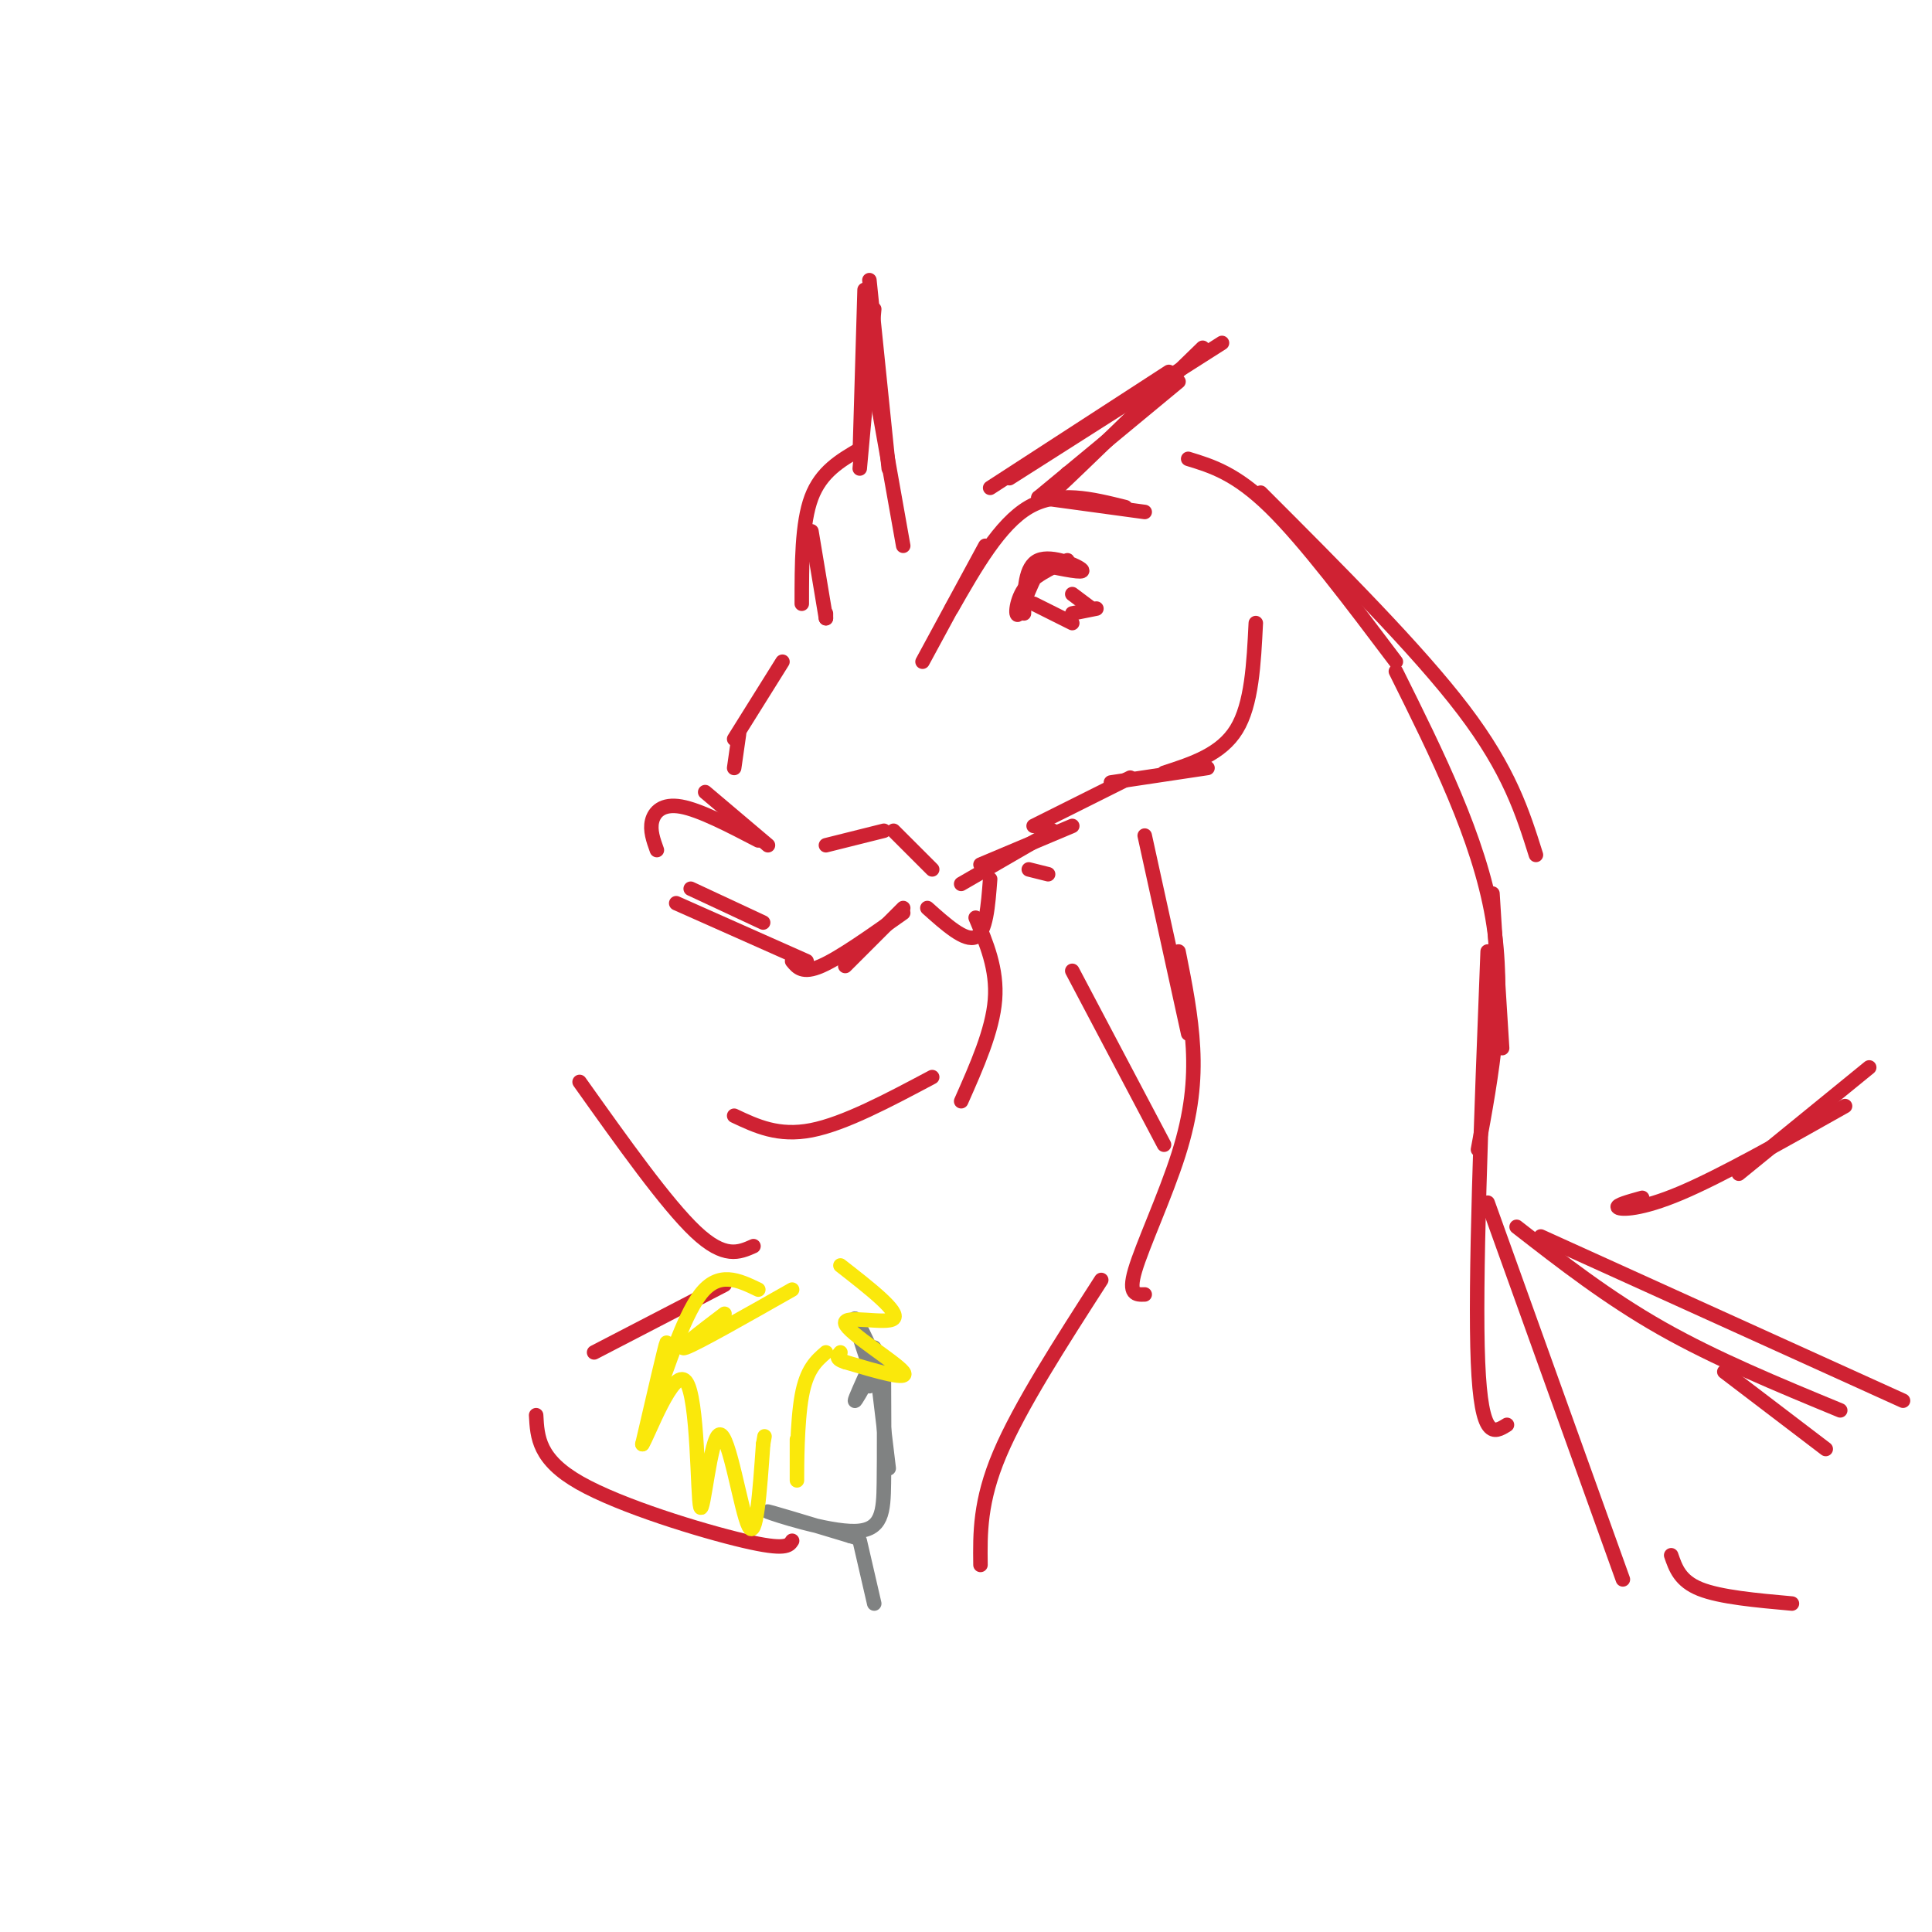 <svg viewBox='0 0 400 400' version='1.1' xmlns='http://www.w3.org/2000/svg' xmlns:xlink='http://www.w3.org/1999/xlink'><g fill='none' stroke='rgb(207,34,51)' stroke-width='3' stroke-linecap='round' stroke-linejoin='round'><path d='M191,137c0.000,0.000 13.000,-24.000 13,-24'/><path d='M197,126c5.000,-8.750 10.000,-17.500 16,-21c6.000,-3.500 13.000,-1.750 20,0'/><path d='M215,103c0.000,0.000 22.000,3.000 22,3'/><path d='M171,128c0.000,0.000 0.000,-1.000 0,-1'/><path d='M171,128c0.000,0.000 -3.000,-18.000 -3,-18'/><path d='M166,125c0.000,-8.333 0.000,-16.667 2,-22c2.000,-5.333 6.000,-7.667 10,-10'/><path d='M162,137c0.000,0.000 -10.000,16.000 -10,16'/><path d='M153,152c0.000,0.000 -1.000,7.000 -1,7'/><path d='M146,164c0.000,0.000 13.000,11.000 13,11'/><path d='M136,176c-0.733,-2.044 -1.467,-4.089 -1,-6c0.467,-1.911 2.133,-3.689 6,-3c3.867,0.689 9.933,3.844 16,7'/><path d='M171,175c0.000,0.000 12.000,-3.000 12,-3'/><path d='M185,172c0.000,0.000 8.000,8.000 8,8'/><path d='M143,184c0.000,0.000 15.000,7.000 15,7'/><path d='M140,187c0.000,0.000 27.000,12.000 27,12'/><path d='M164,199c1.083,1.333 2.167,2.667 6,1c3.833,-1.667 10.417,-6.333 17,-11'/><path d='M175,200c0.000,0.000 12.000,-12.000 12,-12'/><path d='M199,183c0.000,0.000 19.000,-11.000 19,-11'/><path d='M203,179c0.000,0.000 19.000,-8.000 19,-8'/><path d='M214,171c0.000,0.000 20.000,-10.000 20,-10'/><path d='M230,162c0.000,0.000 20.000,-3.000 20,-3'/><path d='M241,160c5.917,-1.917 11.833,-3.833 15,-9c3.167,-5.167 3.583,-13.583 4,-22'/><path d='M205,101c0.000,0.000 37.000,-24.000 37,-24'/><path d='M209,99c0.000,0.000 44.000,-28.000 44,-28'/><path d='M249,72c-12.667,12.333 -25.333,24.667 -30,29c-4.667,4.333 -1.333,0.667 2,-3'/><path d='M244,79c0.000,0.000 -29.000,24.000 -29,24'/><path d='M178,97c0.000,0.000 3.000,-33.000 3,-33'/><path d='M178,94c0.000,0.000 1.000,-34.000 1,-34'/><path d='M180,58c0.000,0.000 4.000,39.000 4,39'/><path d='M179,68c0.000,0.000 8.000,45.000 8,45'/><path d='M212,127c0.089,-4.889 0.178,-9.778 3,-11c2.822,-1.222 8.378,1.222 9,2c0.622,0.778 -3.689,-0.111 -8,-1'/><path d='M216,117c-2.321,2.333 -4.125,8.667 -5,10c-0.875,1.333 -0.821,-2.333 1,-5c1.821,-2.667 5.411,-4.333 9,-6'/><path d='M214,125c0.000,0.000 8.000,4.000 8,4'/><path d='M222,127c0.000,0.000 5.000,-1.000 5,-1'/><path d='M222,123c0.000,0.000 4.000,3.000 4,3'/><path d='M192,188c3.917,3.500 7.833,7.000 10,6c2.167,-1.000 2.583,-6.500 3,-12'/><path d='M213,180c0.000,0.000 4.000,1.000 4,1'/><path d='M246,95c4.917,1.500 9.833,3.000 17,10c7.167,7.000 16.583,19.500 26,32'/><path d='M261,102c16.250,16.250 32.500,32.500 42,45c9.500,12.500 12.250,21.250 15,30'/><path d='M309,185c0.000,0.000 2.000,32.000 2,32'/><path d='M289,139c8.583,17.250 17.167,34.500 20,51c2.833,16.500 -0.083,32.250 -3,48'/><path d='M308,197c-1.333,34.333 -2.667,68.667 -2,85c0.667,16.333 3.333,14.667 6,13'/><path d='M308,249c0.000,0.000 28.000,78.000 28,78'/><path d='M237,173c0.000,0.000 9.000,41.000 9,41'/><path d='M244,197c1.327,6.649 2.655,13.298 3,20c0.345,6.702 -0.292,13.458 -3,22c-2.708,8.542 -7.488,18.869 -9,24c-1.512,5.131 0.244,5.065 2,5'/><path d='M228,265c-8.417,13.083 -16.833,26.167 -21,36c-4.167,9.833 -4.083,16.417 -4,23'/><path d='M314,254c9.417,7.333 18.833,14.667 30,21c11.167,6.333 24.083,11.667 37,17'/><path d='M319,256c0.000,0.000 75.000,34.000 75,34'/><path d='M241,237c0.000,0.000 -19.000,-36.000 -19,-36'/><path d='M202,190c2.250,5.333 4.500,10.667 4,17c-0.500,6.333 -3.750,13.667 -7,21'/><path d='M193,223c-9.083,4.833 -18.167,9.667 -25,11c-6.833,1.333 -11.417,-0.833 -16,-3'/><path d='M120,224c9.000,12.667 18.000,25.333 24,31c6.000,5.667 9.000,4.333 12,3'/><path d='M150,266c0.000,0.000 -27.000,14.000 -27,14'/><path d='M111,293c0.244,4.578 0.489,9.156 9,14c8.511,4.844 25.289,9.956 34,12c8.711,2.044 9.356,1.022 10,0'/><path d='M340,248c-2.800,0.778 -5.600,1.556 -5,2c0.600,0.444 4.600,0.556 13,-3c8.400,-3.556 21.200,-10.778 34,-18'/><path d='M360,243c0.000,0.000 27.000,-22.000 27,-22'/><path d='M357,284c0.000,0.000 21.000,16.000 21,16'/><path d='M346,322c0.917,2.667 1.833,5.333 6,7c4.167,1.667 11.583,2.333 19,3'/></g>
<g fill='none' stroke='rgb(128,130,130)' stroke-width='3' stroke-linecap='round' stroke-linejoin='round'><path d='M181,279c0.000,0.000 3.000,25.000 3,25'/><path d='M183,285c0.042,8.018 0.083,16.036 0,22c-0.083,5.964 -0.292,9.875 -6,10c-5.708,0.125 -16.917,-3.536 -18,-4c-1.083,-0.464 7.958,2.268 17,5'/><path d='M176,318c2.833,0.833 1.417,0.417 0,0'/><path d='M180,283c-1.667,-5.000 -3.333,-10.000 -3,-10c0.333,0.000 2.667,5.000 5,10'/><path d='M180,285c-1.500,2.667 -3.000,5.333 -3,5c0.000,-0.333 1.500,-3.667 3,-7'/><path d='M180,287c0.000,0.000 0.000,0.000 0,0'/></g>
<g fill='none' stroke='rgb(250,232,11)' stroke-width='3' stroke-linecap='round' stroke-linejoin='round'><path d='M174,262c6.208,4.845 12.417,9.690 11,11c-1.417,1.310 -10.458,-0.917 -10,1c0.458,1.917 10.417,7.976 12,10c1.583,2.024 -5.208,0.012 -12,-2'/><path d='M175,282c-2.167,-0.667 -1.583,-1.333 -1,-2'/><path d='M171,280c-2.000,1.733 -4.000,3.467 -5,9c-1.000,5.533 -1.000,14.867 -1,17c0.000,2.133 0.000,-2.933 0,-8'/><path d='M164,267c-9.833,5.583 -19.667,11.167 -22,12c-2.333,0.833 2.833,-3.083 8,-7'/><path d='M157,267c-4.107,-1.976 -8.214,-3.952 -12,1c-3.786,4.952 -7.250,16.833 -8,18c-0.750,1.167 1.214,-8.381 1,-8c-0.214,0.381 -2.607,10.690 -5,21'/><path d='M133,299c1.125,-1.613 6.437,-16.145 9,-13c2.563,3.145 2.378,23.967 3,26c0.622,2.033 2.052,-14.722 4,-15c1.948,-0.278 4.414,15.921 6,19c1.586,3.079 2.293,-6.960 3,-17'/><path d='M158,299c0.500,-2.833 0.250,-1.417 0,0'/></g>
<g fill='none' stroke='rgb(128,130,130)' stroke-width='3' stroke-linecap='round' stroke-linejoin='round'><path d='M178,319c0.000,0.000 3.000,13.000 3,13'/></g>
</svg>
